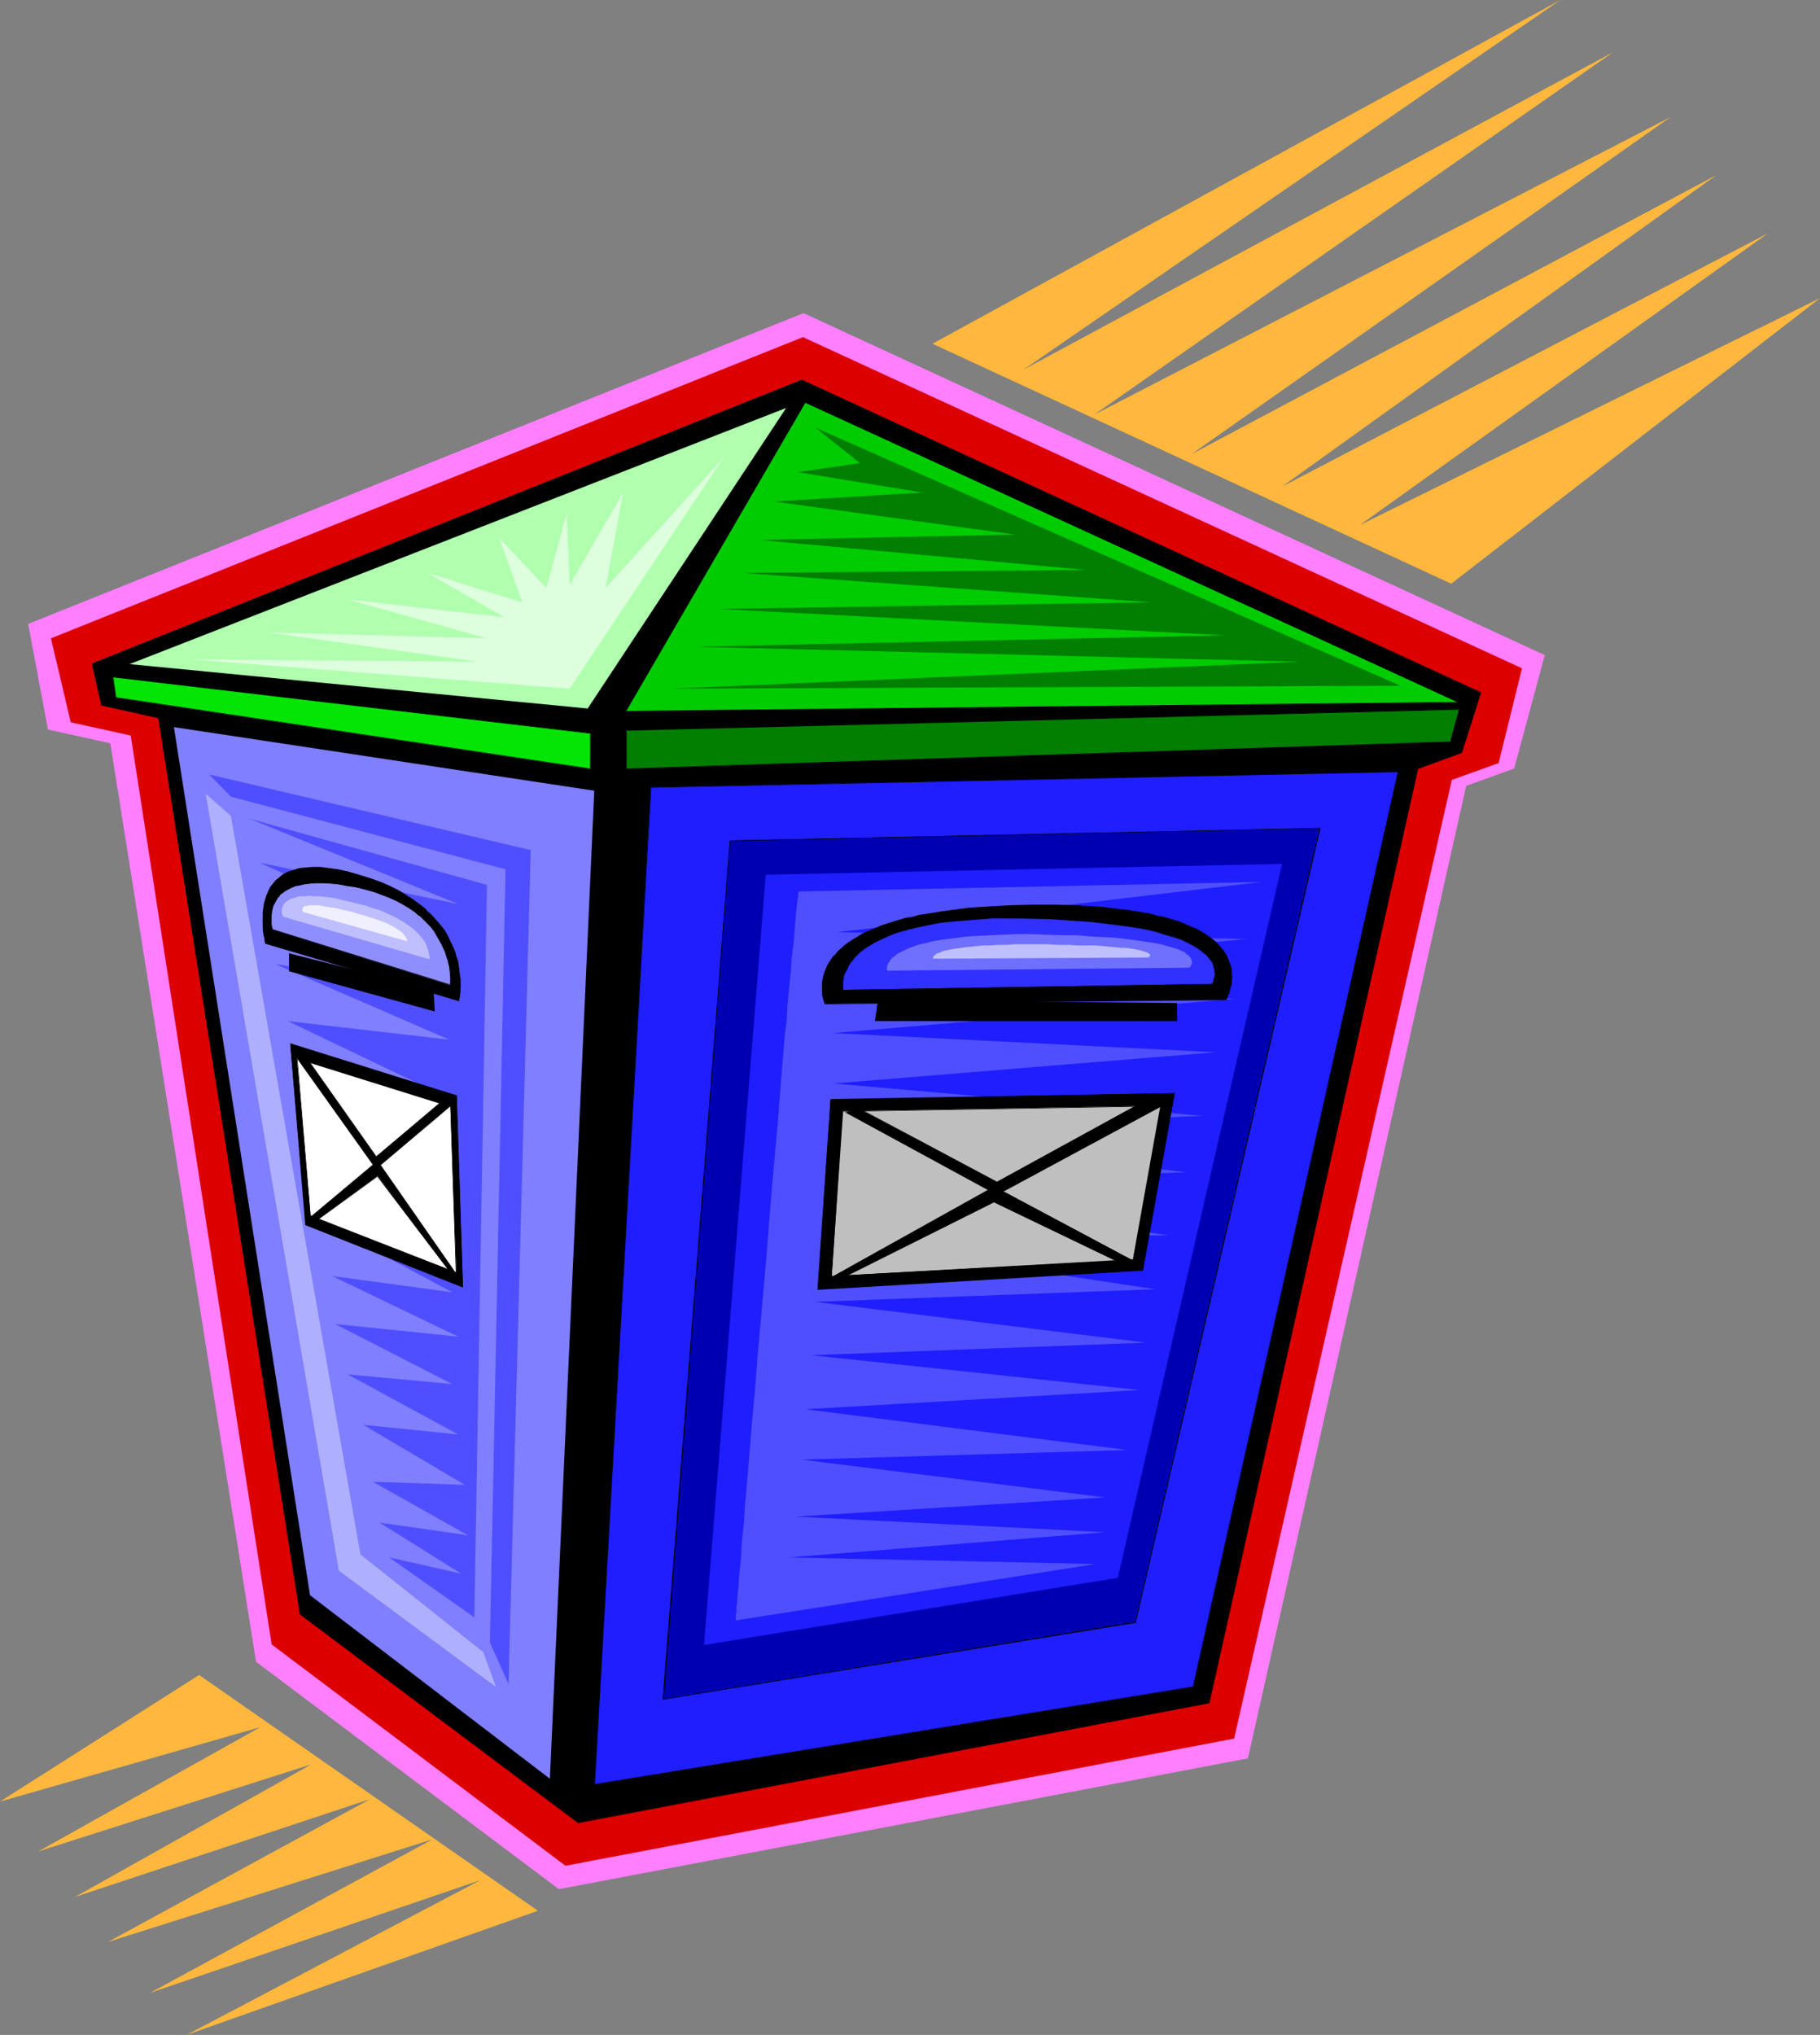 <?xml version="1.0" encoding="UTF-8" standalone="no"?>
<svg
   version="1.0"
   width="129.766mm"
   height="145.023mm"
   id="svg51"
   sodipodi:docname="Mailbox 12.wmf"
   xmlns:inkscape="http://www.inkscape.org/namespaces/inkscape"
   xmlns:sodipodi="http://sodipodi.sourceforge.net/DTD/sodipodi-0.dtd"
   xmlns="http://www.w3.org/2000/svg"
   xmlns:svg="http://www.w3.org/2000/svg">
  <rect width="100%" height="100%" fill="#808080" stroke="none"/>
  <sodipodi:namedview
     id="namedview51"
     pagecolor="#ffffff"
     bordercolor="#000000"
     borderopacity="0.25"
     inkscape:showpageshadow="2"
     inkscape:pageopacity="0.0"
     inkscape:pagecheckerboard="0"
     inkscape:deskcolor="#d1d1d1"
     inkscape:document-units="mm" />
  <defs
     id="defs1">
    <pattern
       id="WMFhbasepattern"
       patternUnits="userSpaceOnUse"
       width="6"
       height="6"
       x="0"
       y="0" />
  </defs>
  <path
     style="fill:#ff7fff;fill-opacity:1;fill-rule:evenodd;stroke:none"
     d="M 69.003,447.609 29.734,200.212 12.928,196.495 7.595,168.055 216.544,84.351 l 199.737,92.107 -8.242,30.541 -12.928,4.686 -58.822,261.94 -185.678,35.227 z"
     id="path1" />
  <path
     style="fill:#dd0000;fill-opacity:1;fill-rule:evenodd;stroke:none"
     d="M 73.205,442.923 35.229,198.111 19.069,194.556 13.736,171.934 216.382,90.814 l 193.758,89.199 -6.302,25.531 -12.605,4.525 -58.661,258.223 -180.184,34.257 z"
     id="path2" />
  <path
     style="fill:#000000;fill-opacity:1;fill-rule:evenodd;stroke:none"
     d="M 80.962,434.843 42.662,193.425 27.31,189.87 24.886,178.882 216.059,102.287 l 182.931,84.351 -5.171,15.998 -11.797,4.363 -56.237,251.76 -170.003,32.157 z"
     id="path3" />
  <path
     style="fill:#000000;fill-opacity:1;fill-rule:evenodd;stroke:none"
     d="m 80.962,434.681 0.162,0.162 -38.299,-241.579 -15.514,-3.555 0.162,0.162 -2.424,-10.988 -0.162,0.162 191.334,-76.594 h -0.162 l 182.931,84.189 -0.162,-0.162 -5.01,16.159 v 0 l -11.958,4.201 -56.075,251.921 v -0.162 l -170.003,32.318 v 0 l -74.821,-56.234 -0.162,0.162 74.982,56.234 170.165,-32.318 56.237,-251.76 -0.162,0.162 11.958,-4.363 5.171,-16.321 -183.093,-84.189 -191.334,76.433 2.586,11.311 15.352,3.393 v 0 l 38.138,241.418 z"
     id="path4" />
  <path
     style="fill:#7f7fff;fill-opacity:1;fill-rule:evenodd;stroke:none"
     d="M 83.547,429.672 46.864,195.849 160.145,212.978 148.187,479.119 Z"
     id="path5" />
  <path
     style="fill:#1e1eff;fill-opacity:1;fill-rule:evenodd;stroke:none"
     d="M 160.145,480.735 175.336,212.008 376.851,207.807 321.584,454.396 Z"
     id="path6" />
  <path
     style="fill:#000000;fill-opacity:1;fill-rule:evenodd;stroke:none"
     d="m 160.145,480.574 0.162,0.162 15.19,-268.727 -0.162,0.162 201.515,-4.201 -0.162,-0.162 -55.267,246.589 0.162,-0.162 -161.438,26.339 -0.162,0.323 161.6,-26.501 55.429,-246.75 -201.677,4.363 -15.352,268.888 z"
     id="path7" />
  <path
     style="fill:#0000b2;fill-opacity:1;fill-rule:evenodd;stroke:none"
     d="M 178.729,457.789 196.667,226.39 355.681,223.158 306.07,436.944 Z"
     id="path8" />
  <path
     style="fill:#000000;fill-opacity:1;fill-rule:evenodd;stroke:none"
     d="m 178.729,457.627 0.162,0.162 17.938,-231.399 -0.162,0.162 159.014,-3.393 h -0.162 l -49.611,213.786 0.162,-0.162 -127.341,20.845 -0.162,0.162 127.502,-20.684 49.773,-214.109 -159.176,3.393 -18.099,231.399 z"
     id="path9" />
  <path
     style="fill:#1e1eff;fill-opacity:1;fill-rule:evenodd;stroke:none"
     d="M 189.718,443.084 206.363,235.601 345.5,232.692 301.222,424.986 Z"
     id="path10" />
  <path
     style="fill:#00cc00;fill-opacity:1;fill-rule:evenodd;stroke:none"
     d="m 168.549,191.648 48.48,-83.22 175.982,80.796 z"
     id="path11" />
  <path
     style="fill:#000000;fill-opacity:1;fill-rule:evenodd;stroke:none"
     d="m 168.549,191.486 0.162,0.162 48.318,-83.22 h -0.162 l 176.144,80.796 v -0.162 l -224.462,2.424 -0.162,0.323 225.27,-2.585 -176.79,-80.957 -48.48,83.543 z"
     id="path12" />
  <path
     style="fill:#afffaf;fill-opacity:1;fill-rule:evenodd;stroke:none"
     d="M 34.906,178.882 211.857,109.882 158.368,190.84 Z"
     id="path13" />
  <path
     style="fill:#4f4fff;fill-opacity:1;fill-rule:evenodd;stroke:none"
     d="m 56.398,208.615 86.618,20.361 -5.979,224.612 -5.01,-11.15 4.202,-208.292 -74.013,-19.553 z"
     id="path14" />
  <path
     style="fill:#afafff;fill-opacity:1;fill-rule:evenodd;stroke:none"
     d="m 55.429,213.786 35.875,209.261 42.339,31.349 -3.394,-9.372 -33.128,-26.339 -34.906,-198.919 z"
     id="path15" />
  <path
     style="fill:#4f4fff;fill-opacity:1;fill-rule:evenodd;stroke:none"
     d="m 131.219,238.348 -63.832,-17.775 56.075,22.946 -53.49,-11.15 52.682,23.916 -50.096,-10.18 48.48,21.169 -46.864,-7.595 46.864,20.361 -43.47,-5.009 42.501,20.361 -39.915,-7.756 39.107,20.522 -36.522,-5.979 35.552,18.745 -33.936,-5.171 35.714,16.967 -33.128,-3.393 34.906,18.745 -32.32,-4.363 33.936,16.321 -33.128,-3.393 31.512,16.159 -28.118,-2.585 29.734,16.159 -25.533,-2.585 27.31,16.159 -24.725,-0.808 25.533,14.382 -23.755,-3.393 21.978,13.735 -19.392,-4.363 22.947,16.159 z"
     id="path16" />
  <path
     style="fill:#4f4fff;fill-opacity:1;fill-rule:evenodd;stroke:none"
     d="m 215.251,240.125 124.917,-2.585 -114.736,13.574 110.534,1.778 -110.534,10.988 107.141,5.171 -107.949,9.211 102.939,5.171 -102.939,8.403 99.545,8.726 -101.323,4.201 96.96,10.988 -97.768,3.393 92.758,13.574 -93.566,0.97 90.173,13.574 -91.789,3.393 89.203,10.988 -90.173,3.393 88.557,9.372 -90.173,5.171 86.779,10.988 -87.749,2.585 81.769,10.18 -83.385,5.171 83.385,4.201 -85.163,6.787 82.578,1.778 -96.96,15.19 v 0 -0.485 -0.808 l 0.162,-0.808 v -1.293 l 0.162,-1.454 0.162,-1.616 0.162,-1.778 0.162,-2.262 0.162,-2.262 0.323,-2.585 0.162,-2.585 0.162,-2.909 0.323,-3.07 0.323,-3.232 0.162,-3.393 0.323,-3.393 0.323,-3.717 0.323,-3.717 0.323,-3.878 0.323,-4.04 0.323,-4.04 0.808,-8.564 0.646,-8.726 0.808,-8.888 1.616,-18.26 1.454,-18.26 0.808,-9.049 0.808,-8.726 0.646,-8.564 0.323,-4.04 0.323,-4.04 0.323,-3.878 0.323,-3.717 0.485,-3.717 0.162,-3.555 0.323,-3.393 0.323,-3.232 0.323,-3.07 0.162,-2.909 0.323,-2.747 0.323,-2.585 0.162,-2.262 0.162,-2.101 0.162,-1.939 0.162,-1.778 0.162,-1.454 0.162,-1.293 0.162,-0.97 v -0.646 l 0.162,-0.485 z"
     id="path17" />
  <path
     style="fill:#000000;fill-opacity:1;fill-rule:evenodd;stroke:none"
     d="m 223.816,296.197 92.758,-1.778 -8.565,47.67 -87.587,5.171 z"
     id="path18" />
  <path
     style="fill:#000000;fill-opacity:1;fill-rule:evenodd;stroke:none"
     d="m 223.977,296.197 -0.162,0.162 92.758,-1.778 -0.162,-0.162 -8.565,47.67 0.162,-0.162 -87.587,5.171 v 0.162 l 3.555,-51.063 -0.162,-0.162 -3.555,51.386 87.749,-5.171 8.565,-47.831 -92.758,1.616 z"
     id="path19" />
  <path
     style="fill:#000000;fill-opacity:1;fill-rule:evenodd;stroke:none"
     d="m 122.977,295.066 -44.763,-13.897 4.202,48.801 42.339,16.806 z"
     id="path20" />
  <path
     style="fill:#000000;fill-opacity:1;fill-rule:evenodd;stroke:none"
     d="m 123.139,295.066 -44.925,-14.058 4.04,48.962 42.501,16.806 -1.616,-51.709 h -0.162 l 1.616,51.709 0.162,-0.162 -42.339,-16.806 0.162,0.162 -4.202,-48.801 -0.162,0.162 44.763,13.897 v -0.162 z"
     id="path21" />
  <path
     style="fill:#bfbfbf;fill-opacity:1;fill-rule:evenodd;stroke:none"
     d="m 227.048,299.268 85.81,-1.454 -7.434,41.529 -81.285,4.363 z"
     id="path22" />
  <path
     style="fill:#000000;fill-opacity:1;fill-rule:evenodd;stroke:none"
     d="m 227.209,299.268 -0.162,0.162 85.81,-1.454 -0.162,-0.162 -7.434,41.529 0.162,-0.162 -81.285,4.525 v 0 l 3.07,-44.438 h -0.323 l -2.909,44.599 81.608,-4.363 7.434,-41.691 -86.133,1.454 z"
     id="path23" />
  <path
     style="fill:#ffffff;fill-opacity:1;fill-rule:evenodd;stroke:none"
     d="m 121.361,297.975 -41.37,-12.927 3.717,42.499 39.269,15.19 z"
     id="path24" />
  <path
     style="fill:#000000;fill-opacity:1;fill-rule:evenodd;stroke:none"
     d="m 121.523,297.813 -41.531,-12.927 3.555,42.66 39.43,15.351 -1.454,-45.084 -0.162,0.162 1.454,44.761 h 0.162 L 83.709,327.385 v 0.162 l -3.555,-42.499 -0.162,0.162 41.37,12.927 v -0.162 z"
     id="path25" />
  <path
     style="fill:#000000;fill-opacity:1;fill-rule:evenodd;stroke:none"
     d="m 224.462,343.867 42.016,-23.431 -38.461,-20.845 3.717,-0.808 37.006,19.714 38.461,-21.169 6.141,0.323 -43.147,23.269 35.39,18.745 -4.202,0.162 -33.451,-16.159 -40.4,20.199 z"
     id="path26" />
  <path
     style="fill:#000000;fill-opacity:1;fill-rule:evenodd;stroke:none"
     d="m 224.462,343.705 v 0.323 L 266.64,320.436 228.017,299.429 v 0.323 l 3.717,-0.97 v 0 l 37.006,19.876 38.622,-21.169 h -0.162 l 6.141,0.323 -0.162,-0.323 -43.309,23.431 35.552,18.906 0.162,-0.323 -4.202,0.162 h 0.162 L 267.933,323.506 227.533,343.705 v 0 h -3.07 l -0.485,0.323 h 3.555 l 40.4,-20.199 h -0.162 l 33.613,16.159 4.525,-0.162 -35.714,-19.068 v 0.323 l 43.47,-23.431 -6.464,-0.485 -38.622,21.169 h 0.162 l -37.006,-19.714 -4.04,0.97 38.622,21.007 v -0.162 l -42.339,23.592 z"
     id="path27" />
  <path
     style="fill:#000000;fill-opacity:1;fill-rule:evenodd;stroke:none"
     d="m 122.654,342.736 -20.2,-28.925 18.584,-15.674 -1.939,-1.454 -17.776,14.866 -18.584,-26.339 -2.909,-0.485 20.846,29.087 -17.13,14.058 1.939,0.808 16.322,-11.958 19.392,25.693 z"
     id="path28" />
  <path
     style="fill:#000000;fill-opacity:1;fill-rule:evenodd;stroke:none"
     d="m 122.977,343.059 -20.362,-29.248 -0.162,0.162 18.746,-15.836 -2.101,-1.616 -17.776,15.028 h 0.162 l -18.584,-26.339 -3.232,-0.646 20.846,29.248 v -0.162 l -17.13,14.382 2.101,0.646 16.322,-11.796 h -0.162 l 19.392,25.531 1.939,0.646 -0.162,-0.323 -1.616,-0.485 h 0.162 L 101.808,316.72 85.486,328.516 h 0.162 l -1.939,-0.646 v 0.162 l 17.13,-14.22 -20.846,-29.087 -0.162,0.162 2.909,0.485 v 0 l 18.584,26.339 17.776,-14.866 h -0.162 l 1.939,1.454 v -0.323 l -18.584,15.836 20.362,29.086 0.162,-0.162 z"
     id="path29" />
  <path
     style="fill:#000000;fill-opacity:1;fill-rule:evenodd;stroke:none"
     d="m 222.523,270.343 h -0.162 v -0.323 l -0.162,-0.323 -0.162,-0.323 -0.162,-0.646 -0.162,-0.646 v -0.808 l -0.162,-0.97 v -0.97 l 0.162,-0.97 0.162,-0.97 0.323,-1.131 0.323,-1.131 0.646,-1.293 0.808,-1.131 0.808,-1.293 1.131,-1.293 1.293,-1.131 1.616,-1.293 1.939,-1.131 1.939,-1.131 2.424,-1.131 2.747,-0.97 2.909,-0.97 3.394,-0.97 1.778,-0.323 1.778,-0.485 2.101,-0.323 2.101,-0.323 2.101,-0.485 2.262,-0.162 2.424,-0.323 2.424,-0.323 2.586,-0.162 2.586,-0.162 2.909,-0.162 2.909,-0.162 h 2.909 l 3.232,-0.162 h 6.141 l 2.747,0.162 h 2.747 l 2.747,0.162 2.586,0.162 2.424,0.162 2.262,0.323 4.363,0.485 1.939,0.323 1.939,0.323 1.939,0.323 1.616,0.485 1.778,0.323 1.454,0.485 2.909,0.808 2.424,1.131 2.262,0.97 1.939,1.131 1.616,1.131 1.454,1.131 1.131,1.131 0.97,1.293 0.808,1.131 0.646,1.293 0.323,1.131 0.323,1.131 0.162,1.131 v 1.131 0.97 l -0.162,0.97 -0.162,0.808 -0.323,0.808 -0.162,0.646 -0.323,0.646 -0.162,0.485 -0.162,0.323 v 0.323 h -0.162 z"
     id="path30" />
  <path
     style="fill:#000000;fill-opacity:1;fill-rule:evenodd;stroke:none"
     d="m 222.523,270.343 v 0 0 0 -0.323 0 l -0.162,-0.323 -0.162,-0.485 -0.162,-0.485 v 0 l -0.162,-0.646 v -0.808 l -0.162,-0.97 v -0.97 l 0.162,-0.97 0.162,-0.97 0.162,-1.131 v 0 l 0.485,-1.131 0.646,-1.293 0.808,-1.131 0.808,-1.293 v 0 l 1.131,-1.131 1.293,-1.293 v 0.162 l 1.616,-1.293 1.778,-1.131 2.101,-1.131 2.262,-1.131 2.747,-0.97 3.07,-0.97 3.232,-0.97 v 0 l 1.778,-0.485 1.778,-0.323 2.101,-0.323 2.101,-0.323 2.101,-0.485 2.262,-0.162 2.424,-0.323 2.424,-0.323 2.586,-0.162 2.586,-0.162 2.909,-0.162 2.909,-0.162 6.141,-0.162 h 6.141 l 5.494,0.162 2.747,0.162 2.586,0.162 2.424,0.162 2.262,0.162 4.363,0.646 1.939,0.323 1.939,0.323 1.939,0.323 1.616,0.323 1.778,0.485 h -0.162 l 1.616,0.323 2.909,0.97 2.424,0.97 2.262,1.131 1.939,0.97 1.616,1.293 1.454,1.131 v -0.162 l 1.131,1.293 h -0.162 l 0.97,1.131 0.808,1.293 0.646,1.131 0.323,1.131 v 0 l 0.323,1.131 0.162,1.131 v 1.131 0.97 l -0.162,0.97 -0.162,0.808 -0.162,0.808 v 0 l -0.323,0.646 -0.162,0.646 -0.323,0.485 v 0.323 l -0.162,0.162 v 0 0.162 -0.162 l -107.787,1.293 -0.162,0.162 108.11,-1.131 v -0.162 l 0.162,-0.162 0.162,-0.323 0.162,-0.646 0.323,-0.485 0.162,-0.646 v -0.162 l 0.162,-0.808 0.323,-0.808 v -0.97 l 0.162,-0.97 -0.162,-1.131 v -1.131 l -0.323,-1.131 v 0 l -0.485,-1.131 -0.485,-1.293 -0.808,-1.293 -0.97,-1.131 v 0 l -1.131,-1.293 v 0 l -1.454,-1.131 -1.616,-1.131 -1.939,-1.131 -2.262,-0.97 -2.586,-1.131 -2.747,-0.808 -1.616,-0.485 v 0 l -1.778,-0.323 -1.616,-0.485 -1.939,-0.323 -1.939,-0.323 -1.939,-0.323 -4.363,-0.485 -2.262,-0.323 -2.424,-0.162 -2.586,-0.162 -2.747,-0.162 -5.494,-0.162 h -6.141 l -6.141,0.162 -2.909,0.162 -2.909,0.162 -2.586,0.162 -2.586,0.162 -2.424,0.323 -2.424,0.323 -2.262,0.323 -2.101,0.323 -2.101,0.323 -2.101,0.323 -1.778,0.485 -1.778,0.323 h -0.162 l -3.232,0.97 -3.07,0.97 -2.586,1.131 -2.424,0.97 -2.101,1.293 -1.778,1.131 -1.616,1.131 v 0.162 l -1.293,1.131 -1.131,1.293 h -0.162 l -0.808,1.131 -0.808,1.293 -0.485,1.131 -0.485,1.131 v 0.162 l -0.323,1.131 -0.162,0.97 v 0.97 0.97 0.97 0.808 l 0.162,0.646 v 0 l 0.162,0.646 0.162,0.485 0.162,0.323 v -0.162 0.323 l 0.162,0.162 z"
     id="path31" />
  <path
     style="fill:#000000;fill-opacity:1;fill-rule:evenodd;stroke:none"
     d="m 123.624,269.535 v 0 -0.162 l 0.162,-0.323 v -0.485 -0.646 l 0.162,-0.646 v -0.808 l 0.162,-0.808 -0.162,-1.939 -0.162,-2.262 -0.485,-2.585 -0.323,-1.131 -0.485,-1.454 -0.485,-1.293 -0.646,-1.454 -0.808,-1.293 -0.808,-1.616 -1.131,-1.293 -1.131,-1.454 -1.293,-1.454 -1.454,-1.293 -1.616,-1.293 -1.616,-1.454 -2.101,-1.131 -2.101,-1.293 -2.262,-1.131 -2.586,-1.131 -2.747,-1.131 -2.909,-0.808 -2.909,-0.97 -2.747,-0.485 -2.586,-0.485 -2.262,-0.162 h -2.101 l -1.939,0.162 -1.616,0.162 -1.616,0.485 -1.454,0.485 -1.131,0.646 -1.131,0.808 -0.97,0.808 -0.808,0.97 -0.646,0.97 -0.485,0.97 -0.485,1.131 -0.646,2.101 -0.323,2.424 -0.162,2.101 0.162,1.939 0.162,1.778 0.162,0.646 0.162,0.646 v 0.485 l 0.162,0.323 v 0.323 0 z"
     id="path32" />
  <path
     style="fill:#000000;fill-opacity:1;fill-rule:evenodd;stroke:none"
     d="m 123.785,269.696 v -0.162 0 -0.162 0 -0.323 l 0.162,-0.485 v -0.646 l 0.162,-0.646 v -0.808 -0.808 -1.939 l -0.323,-2.262 -0.323,-2.585 v 0 l -0.485,-1.293 -0.323,-1.293 -0.646,-1.454 -0.646,-1.293 -0.646,-1.454 -0.808,-1.454 -1.131,-1.454 -1.131,-1.293 v 0 l -1.293,-1.454 -1.454,-1.293 v -0.162 l -1.616,-1.293 -1.778,-1.293 -1.939,-1.293 -2.101,-1.293 -2.262,-1.131 -2.586,-1.131 -2.747,-0.97 -3.07,-0.97 -2.909,-0.808 v 0 l -2.747,-0.646 -2.586,-0.323 -2.262,-0.323 h -2.101 l -1.939,0.162 -1.616,0.162 -1.616,0.485 v 0 l -1.454,0.485 -1.293,0.646 -0.97,0.808 -0.97,0.808 -0.162,0.162 -0.646,0.808 -0.808,0.97 -0.485,1.131 -0.485,1.131 -0.646,2.101 v 0 l -0.323,2.424 v 2.101 1.939 l 0.162,1.778 0.162,0.646 0.162,0.646 v 0.485 l 0.162,0.485 v -0.162 0.323 0.162 l 52.358,15.513 -0.162,-0.323 -51.874,-15.351 v 0 0 -0.323 0 l -0.162,-0.323 v 0 l -0.162,-0.485 v -0.646 l -0.162,-0.646 -0.162,-1.778 -0.162,-1.939 0.162,-2.101 0.323,-2.424 v 0.162 l 0.646,-2.262 0.323,-0.97 0.646,-1.131 0.646,-0.97 0.808,-0.97 v 0.162 l 0.97,-0.808 0.97,-0.808 1.293,-0.646 1.293,-0.646 v 0 l 1.616,-0.323 1.616,-0.323 h 1.939 2.101 l 2.262,0.162 2.586,0.485 2.747,0.485 h -0.162 l 3.07,0.808 2.909,0.97 2.747,1.131 2.586,1.131 2.262,1.131 2.101,1.131 1.939,1.293 1.778,1.454 1.616,1.293 v -0.162 l 1.454,1.454 1.293,1.293 v 0 l 1.131,1.454 0.97,1.454 0.808,1.454 0.808,1.454 0.646,1.293 0.485,1.454 0.485,1.293 0.323,1.293 v -0.162 l 0.485,2.585 0.162,2.262 0.162,1.939 -0.162,0.808 v 0.808 0.646 l -0.162,0.646 v 0.485 l -0.162,0.323 v -0.162 0.323 0 l 0.162,-0.162 z"
     id="path33" />
  <path
     style="fill:#3030ff;fill-opacity:1;fill-rule:evenodd;stroke:none"
     d="m 227.209,266.626 v 0 l -0.162,-0.162 v -0.323 -0.323 -0.485 -0.646 l 0.162,-1.293 0.162,-0.808 0.323,-0.808 0.485,-0.808 0.485,-0.808 0.646,-0.97 0.646,-0.97 0.808,-0.97 1.131,-0.97 1.131,-0.97 1.454,-0.808 1.616,-0.97 1.778,-0.808 1.939,-0.808 2.262,-0.97 2.424,-0.646 2.747,-0.646 3.07,-0.646 3.232,-0.485 3.555,-0.485 3.878,-0.323 4.202,-0.323 2.262,-0.162 h 2.262 2.424 2.424 2.586 l 2.747,0.162 h 2.586 l 2.586,0.162 2.424,0.162 2.424,0.162 2.262,0.162 2.101,0.162 4.04,0.485 3.717,0.485 3.555,0.485 3.07,0.646 2.747,0.646 2.586,0.646 2.262,0.646 1.939,0.808 1.778,0.646 1.454,0.808 1.293,0.808 1.131,0.808 0.97,0.808 0.808,0.808 0.646,0.646 0.485,0.808 0.323,0.808 0.162,0.646 0.162,0.646 v 1.293 l -0.162,0.97 -0.162,0.808 -0.323,0.485 v 0.162 0 z"
     id="path34" />
  <path
     style="fill:#000000;fill-opacity:1;fill-rule:evenodd;stroke:none"
     d="m 227.209,266.626 v 0 0 -0.323 0.162 -0.323 -0.323 -0.485 -0.646 l 0.162,-1.293 0.162,-0.808 v 0.162 l 0.323,-0.808 0.485,-0.808 0.323,-0.97 0.646,-0.97 0.808,-0.808 h -0.162 l 0.97,-0.97 0.97,-0.97 v 0 l 1.293,-0.97 1.293,-0.808 1.616,-0.97 1.778,-0.808 2.101,-0.97 2.262,-0.808 2.424,-0.646 h -0.162 l 2.747,-0.646 3.07,-0.646 3.232,-0.646 3.555,-0.323 3.878,-0.323 4.202,-0.323 2.262,-0.162 h 2.262 2.424 2.424 l 7.918,0.162 5.01,0.323 2.424,0.162 2.262,0.162 2.101,0.162 4.04,0.485 3.717,0.485 3.555,0.485 3.07,0.485 2.747,0.646 v 0 l 2.424,0.808 2.262,0.646 2.101,0.646 1.616,0.808 1.616,0.808 1.293,0.808 1.131,0.808 0.97,0.808 v -0.162 l 0.646,0.808 v 0 l 0.646,0.808 0.485,0.646 0.323,0.808 0.162,0.808 v -0.162 l 0.162,0.646 0.162,1.293 -0.323,0.97 v 0 l -0.162,0.808 -0.162,0.485 v 0 l -0.162,0.162 v 0 h 0.162 l -99.545,1.616 -0.162,0.162 99.707,-1.616 v -0.162 0 h 0.162 l 0.162,-0.485 0.323,-0.808 v -0.162 l 0.162,-0.97 v -1.293 l -0.162,-0.646 v 0 l -0.323,-0.808 -0.323,-0.646 -0.323,-0.808 -0.646,-0.808 h -0.162 l -0.646,-0.808 v 0 l -0.97,-0.808 -1.131,-0.808 -1.293,-0.808 -1.616,-0.646 -1.778,-0.808 -1.939,-0.646 -2.262,-0.808 -2.586,-0.646 v 0 l -2.747,-0.646 -3.07,-0.646 -3.555,-0.485 -3.717,-0.485 -4.04,-0.485 -2.101,-0.162 -2.262,-0.162 -2.424,-0.162 -5.01,-0.323 -7.918,-0.162 h -2.424 l -2.424,0.162 h -2.262 -2.262 l -4.202,0.323 -3.878,0.323 -3.555,0.485 -3.232,0.485 -3.07,0.646 -2.747,0.646 v 0 l -2.424,0.808 -2.262,0.808 -2.101,0.808 -1.778,0.808 -1.454,0.97 -1.454,0.97 -1.293,0.808 v 0.162 l -0.97,0.97 -0.808,0.97 h -0.162 l -0.646,0.808 -0.646,0.97 -0.485,0.97 -0.323,0.808 -0.323,0.808 v 0 l -0.162,0.808 -0.323,1.293 v 0.646 0.485 0.323 0.323 l 0.162,0.162 v 0 0.162 z"
     id="path35" />
  <path
     style="fill:#8e8eff;fill-opacity:1;fill-rule:evenodd;stroke:none"
     d="m 121.361,265.333 v -0.323 -0.323 -1.293 -1.454 l -0.323,-1.616 -0.323,-1.778 -0.646,-2.101 -0.97,-2.101 -1.293,-2.262 -0.646,-1.131 -0.97,-1.131 -0.97,-1.131 -0.97,-1.131 -1.293,-0.97 -1.293,-1.131 -1.454,-0.97 -1.616,-0.97 -1.616,-0.97 -1.939,-0.808 -2.101,-0.808 -2.101,-0.646 -2.424,-0.808 -2.424,-0.485 -2.424,-0.485 -2.424,-0.323 -2.101,-0.323 h -1.939 -1.939 -1.616 l -1.454,0.162 -1.293,0.323 -1.293,0.323 -0.97,0.323 -0.97,0.485 -0.97,0.485 -0.646,0.646 -0.646,0.646 -0.485,0.646 -0.485,0.646 -0.808,1.454 -0.323,1.293 -0.162,1.293 v 1.293 0.97 l 0.162,0.97 0.162,0.485 v 0 0.162 z"
     id="path36" />
  <path
     style="fill:#000000;fill-opacity:1;fill-rule:evenodd;stroke:none"
     d="m 121.523,265.333 v -0.323 -0.323 -1.293 l -0.162,-1.454 -0.162,-1.616 -0.485,-1.778 v -0.162 l -0.485,-1.939 -0.97,-2.262 -1.293,-2.262 -0.808,-0.97 -0.808,-1.131 -0.97,-1.131 v 0 l -1.131,-1.131 -1.131,-1.131 v 0 l -1.293,-0.97 -1.454,-1.131 -1.616,-0.97 -1.778,-0.97 -1.778,-0.808 -2.101,-0.808 -2.262,-0.646 -2.262,-0.808 h -0.162 l -2.424,-0.485 -2.424,-0.485 -2.424,-0.323 -2.101,-0.162 -1.939,-0.162 h -1.939 -1.616 l -1.454,0.162 -1.293,0.323 h -0.162 l -1.131,0.323 -1.131,0.485 -0.97,0.323 -0.808,0.646 -0.808,0.485 v 0.162 l -0.646,0.646 v 0 l -0.485,0.485 -0.485,0.646 -0.646,1.454 -0.485,1.293 v 0.162 l -0.162,1.293 v 1.293 l 0.162,0.97 v 0.97 l 0.162,0.485 v 0.162 -0.162 0.162 l 48.318,14.866 -0.162,-0.162 -47.834,-14.866 v 0.162 -0.162 -0.162 0.162 l -0.162,-0.485 -0.162,-0.97 v -0.97 -1.293 l 0.162,-1.293 v 0 l 0.323,-1.293 0.808,-1.454 0.323,-0.646 0.646,-0.646 h -0.162 l 0.646,-0.646 v 0.162 l 0.808,-0.646 0.808,-0.485 0.97,-0.485 1.131,-0.485 1.131,-0.162 v 0 l 1.293,-0.323 1.454,-0.162 1.616,-0.162 h 1.939 l 1.939,0.162 2.101,0.162 2.424,0.485 2.424,0.323 2.424,0.646 v 0 l 2.424,0.646 2.101,0.808 2.101,0.808 1.778,0.808 1.778,0.97 1.616,0.97 1.454,0.97 1.293,1.131 v -0.162 l 1.131,1.131 1.131,1.131 v 0 l 0.97,0.97 0.808,1.131 0.646,1.131 1.293,2.262 0.97,2.101 0.646,2.101 v 0 l 0.485,1.778 0.162,1.616 0.162,1.454 v 1.293 l -0.162,0.323 v 0.323 l 0.162,-0.162 z"
     id="path37" />
  <path
     style="fill:#7070ff;fill-opacity:1;fill-rule:evenodd;stroke:none"
     d="m 239.168,261.455 -0.162,-0.162 v -0.808 l 0.162,-0.646 0.485,-0.808 0.646,-0.97 0.485,-0.323 0.646,-0.485 0.646,-0.485 0.97,-0.485 0.97,-0.485 1.131,-0.485 1.293,-0.485 1.454,-0.485 1.616,-0.323 1.778,-0.485 1.939,-0.323 2.262,-0.323 2.586,-0.323 2.586,-0.323 2.909,-0.162 3.232,-0.162 3.394,-0.162 3.717,-0.162 h 3.878 l 4.363,0.162 4.202,0.162 h 4.04 l 3.555,0.323 3.394,0.162 3.07,0.162 2.747,0.323 2.586,0.323 2.262,0.323 2.101,0.323 1.939,0.323 1.454,0.323 1.616,0.485 1.131,0.323 1.131,0.323 0.97,0.485 0.808,0.323 0.485,0.485 0.485,0.323 0.485,0.485 0.323,0.323 0.162,0.646 0.162,0.646 -0.162,0.485 -0.323,0.485 -0.162,0.162 v 0.162 z"
     id="path38" />
  <path
     style="fill:#bfbfff;fill-opacity:1;fill-rule:evenodd;stroke:none"
     d="m 115.705,258.385 v 0 -0.323 -0.646 l -0.162,-0.646 -0.162,-0.808 -0.323,-0.97 -0.485,-1.131 -0.808,-1.131 -0.97,-1.131 -1.293,-1.293 -1.778,-1.293 -0.97,-0.646 -1.131,-0.646 -1.131,-0.646 -1.293,-0.646 -1.454,-0.646 -1.454,-0.646 -1.778,-0.485 -1.778,-0.646 -1.939,-0.485 -1.939,-0.485 -2.101,-0.485 -1.939,-0.485 -1.616,-0.323 -1.778,-0.162 -1.454,-0.162 h -1.293 l -1.293,-0.162 -0.97,0.162 h -1.131 -0.808 l -0.808,0.323 -0.646,0.162 -0.646,0.162 -0.485,0.323 -0.808,0.485 -0.646,0.646 -0.323,0.808 -0.162,0.485 v 0.646 0.646 l 0.162,0.323 0.162,0.323 v 0.162 z"
     id="path39" />
  <path
     style="fill:#bfbfff;fill-opacity:1;fill-rule:evenodd;stroke:none"
     d="m 251.449,258.223 v -0.162 -0.162 l 0.162,-0.323 0.323,-0.323 0.323,-0.323 0.97,-0.323 0.97,-0.485 0.808,-0.162 0.808,-0.162 0.808,-0.162 1.131,-0.162 1.131,-0.162 1.293,-0.162 1.454,-0.162 1.616,-0.162 1.616,-0.162 h 1.939 l 2.101,-0.162 h 2.262 l 2.424,-0.162 h 8.565 l 3.07,0.162 h 2.747 l 2.586,0.162 h 2.424 2.262 l 1.939,0.162 1.778,0.162 1.616,0.162 1.454,0.162 h 1.293 l 1.293,0.162 0.97,0.162 0.97,0.162 0.646,0.162 0.646,0.162 0.485,0.162 0.97,0.323 0.323,0.323 0.323,0.162 v 0.323 l -0.323,0.323 v 0.162 h -0.162 z"
     id="path40" />
  <path
     style="fill:#efefff;fill-opacity:1;fill-rule:evenodd;stroke:none"
     d="m 109.726,253.537 v -0.323 l -0.162,-0.323 -0.162,-0.323 -0.162,-0.323 -0.485,-0.646 -0.485,-0.485 -0.646,-0.485 -0.97,-0.646 -1.131,-0.646 -1.616,-0.808 -1.778,-0.646 -1.939,-0.646 -2.586,-0.808 -1.293,-0.323 -1.454,-0.485 -1.454,-0.323 -1.454,-0.323 -1.131,-0.323 -1.131,-0.162 -1.131,-0.162 -0.97,-0.162 -0.808,-0.162 -0.808,-0.162 h -1.293 -1.131 l -0.808,0.162 h -0.646 l -0.323,0.323 -0.162,0.162 -0.162,0.485 0.162,0.485 v 0.162 z"
     id="path41" />
  <path
     style="fill:#000000;fill-opacity:1;fill-rule:evenodd;stroke:none"
     d="m 236.582,269.373 -0.808,5.656 h 81.446 v -4.848 z"
     id="path42" />
  <path
     style="fill:#000000;fill-opacity:1;fill-rule:evenodd;stroke:none"
     d="m 116.837,266.626 0.323,5.817 -39.269,-10.827 v -4.848 z"
     id="path43" />
  <path
     style="fill:#007f00;fill-opacity:1;fill-rule:evenodd;stroke:none"
     d="m 219.776,115.215 157.56,69.484 -196.829,0.808 169.68,-7.272 -163.216,-4.04 143.177,-3.07 -136.713,-7.11 116.675,-1.778 -110.211,-7.918 92.758,-0.808 -88.072,-8.08 68.842,-1.454 -64.802,-8.888 39.915,-2.424 -33.613,-5.494 16.806,-2.424 z"
     id="path44" />
  <path
     style="fill:#ddffdd;fill-opacity:1;fill-rule:evenodd;stroke:none"
     d="m 153.52,185.507 -102.293,-7.918 77.568,0.646 -56.883,-7.918 59.307,1.616 -37.653,-10.503 42.339,4.848 -20.685,-11.958 25.533,7.918 -6.302,-17.452 12.766,13.574 5.494,-20.037 0.808,19.229 14.382,-24.885 -4.686,25.693 31.835,-35.227 z"
     id="path45" />
  <path
     style="fill:#007f00;fill-opacity:1;fill-rule:evenodd;stroke:none"
     d="m 168.71,196.657 224.624,-5.656 -2.424,8.888 -222.2,7.272 z"
     id="path46" />
  <path
     style="fill:#000000;fill-opacity:1;fill-rule:evenodd;stroke:none"
     d="m 168.872,196.657 -0.162,0.162 224.624,-5.656 -0.162,-0.162 -2.424,8.888 0.162,-0.162 -222.2,7.272 0.162,0.162 v -10.503 l -0.162,-0.162 v 10.665 l 222.2,-7.11 2.586,-9.049 -224.785,5.494 z"
     id="path47" />
  <path
     style="fill:#05e505;fill-opacity:1;fill-rule:evenodd;stroke:none"
     d="m 30.381,182.275 128.795,15.19 v 9.695 L 31.189,187.931 Z"
     id="path48" />
  <path
     style="fill:#000000;fill-opacity:1;fill-rule:evenodd;stroke:none"
     d="m 30.542,182.275 -0.162,0.162 128.795,15.19 -0.162,-0.162 v 9.695 l 0.162,-0.162 -127.987,-19.229 0.162,0.162 -0.808,-5.656 -0.162,-0.162 0.808,5.817 128.149,19.229 -0.162,-9.695 -128.795,-15.351 z"
     id="path49" />
  <path
     style="fill:#ffb73d;fill-opacity:1;fill-rule:evenodd;stroke:none"
     d="M 251.288,92.592 420.483,0 275.851,99.54 434.704,14.058 294.92,111.66 450.217,31.51 321.099,122.325 462.499,47.185 345.5,131.051 476.396,62.859 366.508,141.393 490.455,80.311 391.072,157.229 Z"
     id="path50" />
  <path
     style="fill:#ffb73d;fill-opacity:1;fill-rule:evenodd;stroke:none"
     d="M 144.955,514.669 50.258,548.119 129.441,506.428 40.4,536.807 116.513,495.44 29.088,523.072 99.707,484.613 20.2,510.953 83.87,475.241 10.342,498.672 70.134,465.222 0,485.26 53.651,451.164 Z"
     id="path51" />
</svg>
